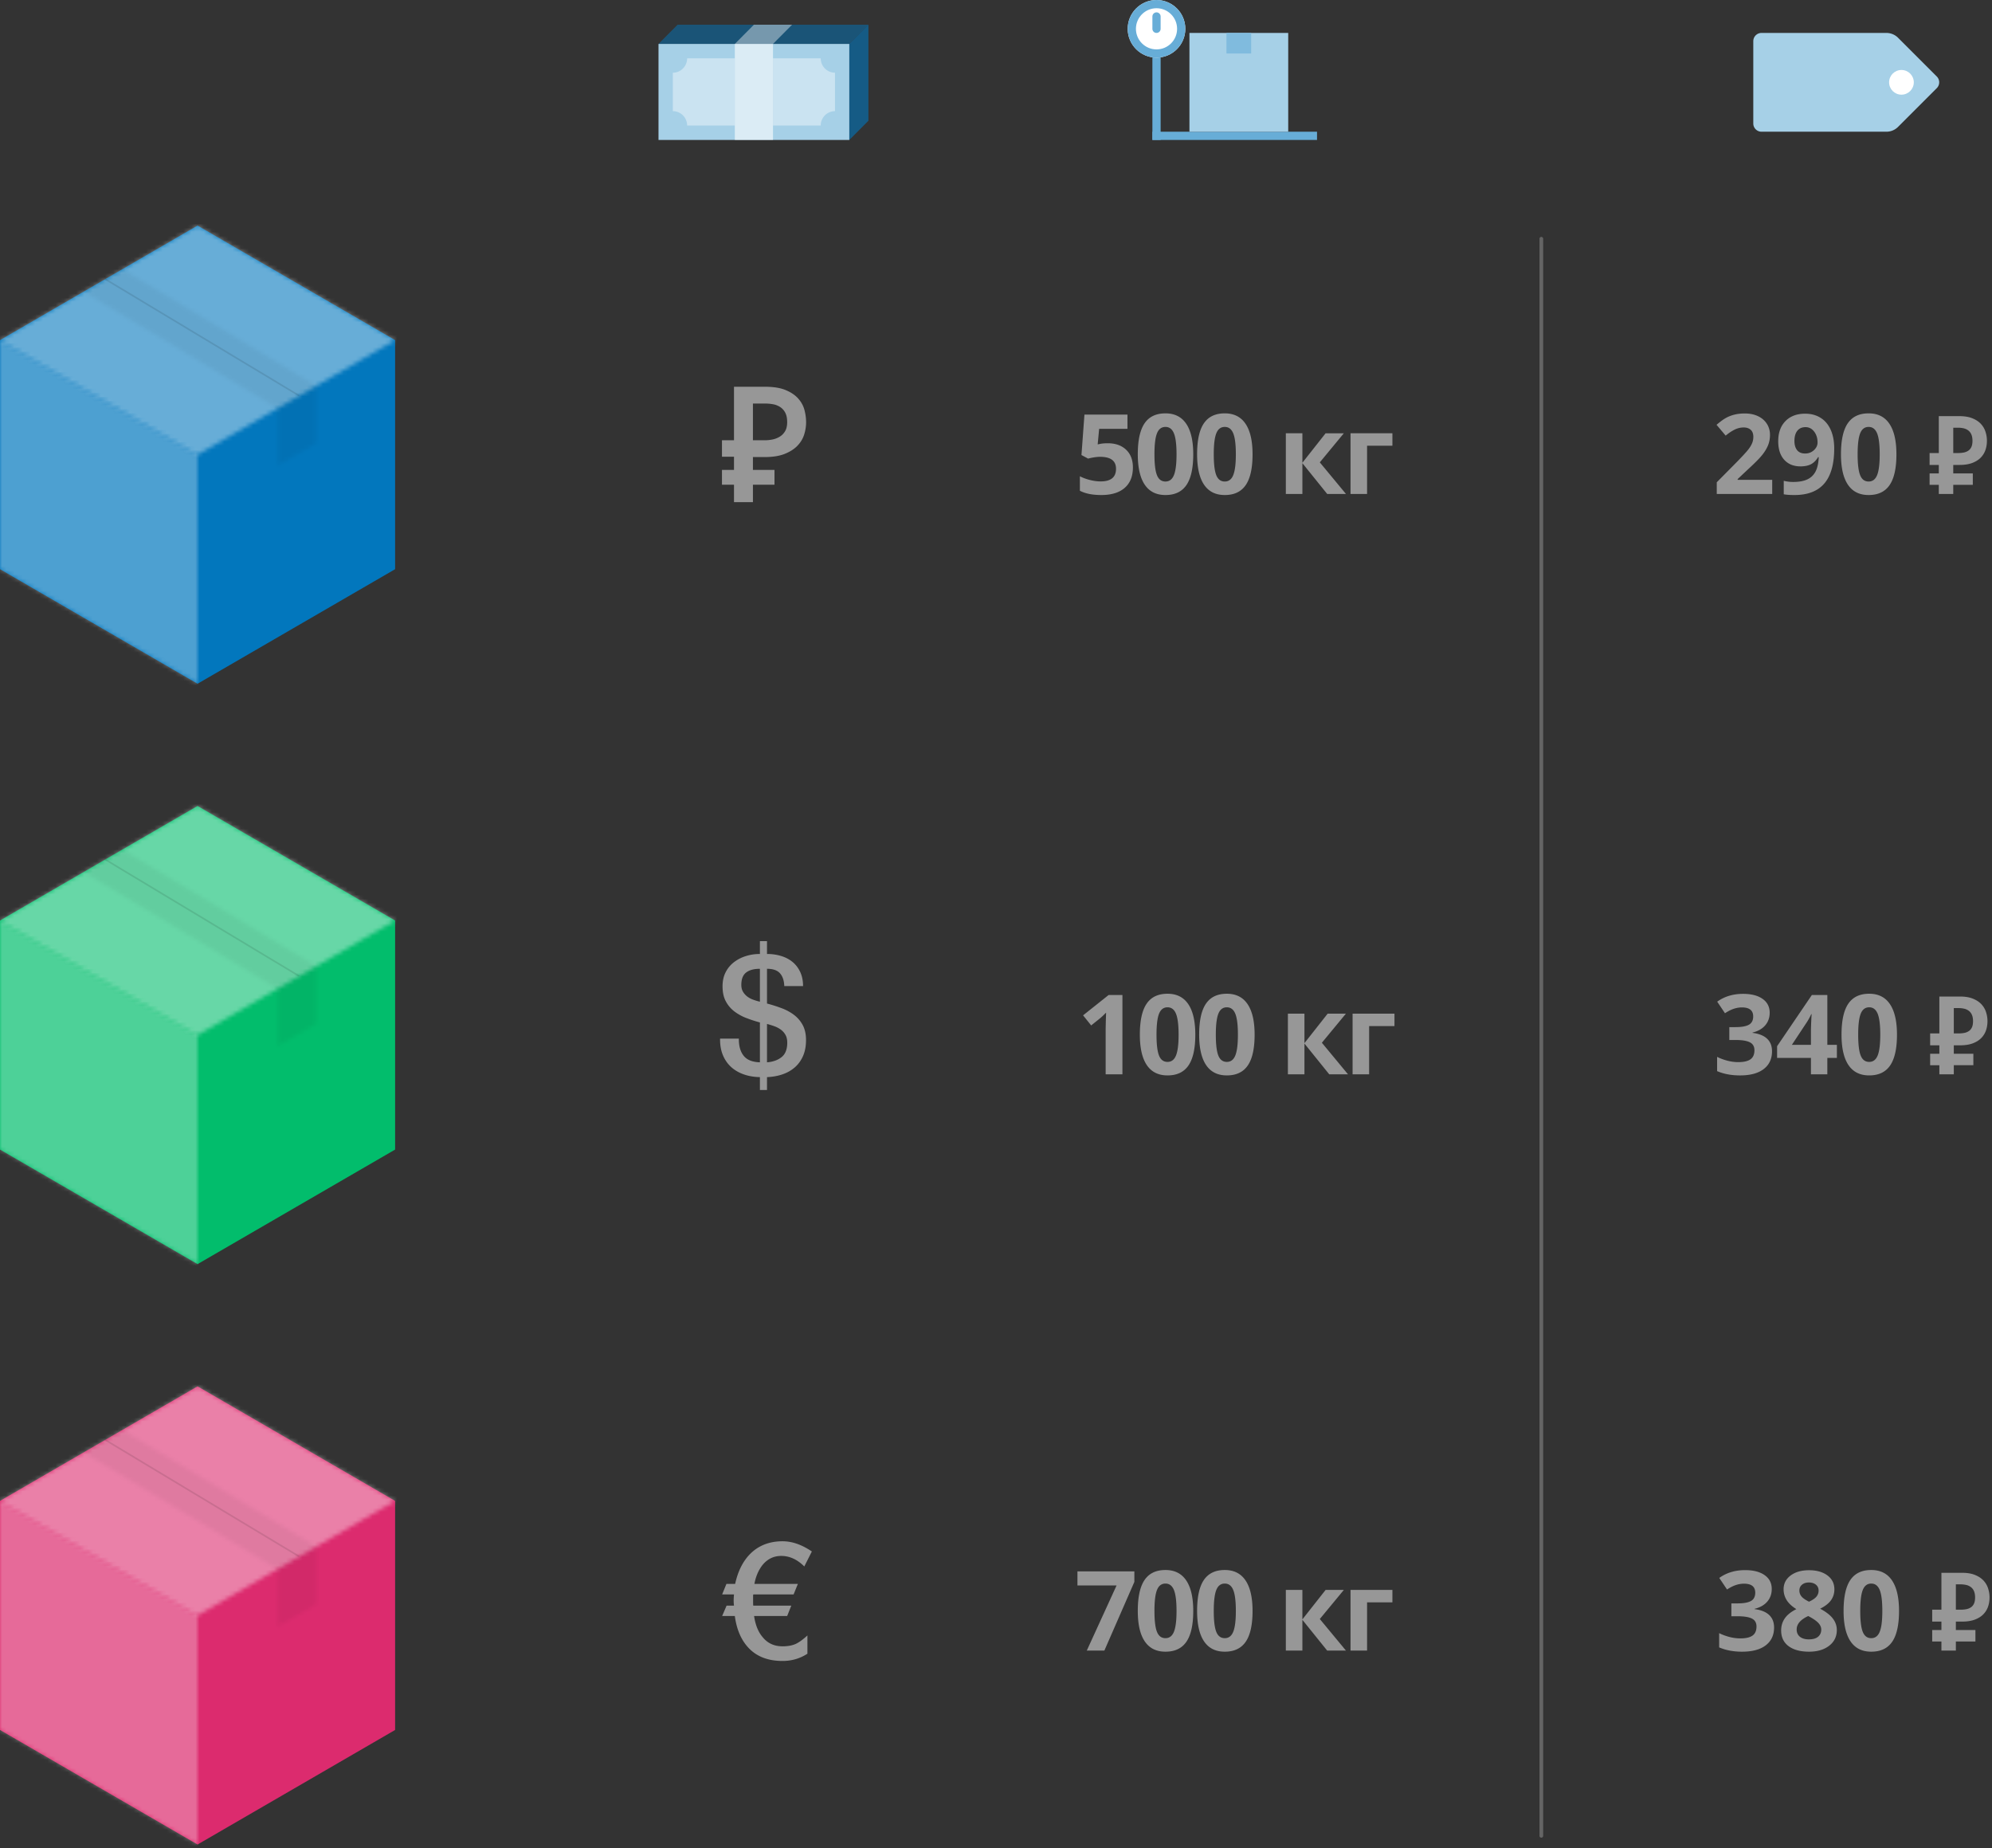<svg width="484" height="449" xmlns="http://www.w3.org/2000/svg" xmlns:xlink="http://www.w3.org/1999/xlink"><rect width="100%" height="100%" fill="#333333" stroke="none"/><defs><path id="a" d="M0 56.255l48 27.828V28.428L0 .601z"/><path id="c" d="M0 27.827l48 27.828 48-27.828L48 0z"/><path id="e" d="M.334 5.627L47.462 33.96l9.376-5.437L9.711.191z"/><path id="g" d="M.263 5.934v13.96l9.378-5.435V.497z"/><path id="i" d="M0 56.255l48 27.828V28.428L0 .601z"/><path id="k" d="M0 27.827l48 27.828 48-27.828L48 0z"/><path id="m" d="M.334 5.627L47.462 33.96l9.376-5.437L9.711.191z"/><path id="o" d="M.263 5.934v13.96l9.378-5.435V.497z"/><path id="q" d="M0 56.255l48 27.828V28.428L0 .601z"/><path id="s" d="M0 27.827l48 27.828 48-27.828L48 0z"/><path id="u" d="M.334 5.627L47.462 33.96l9.376-5.437L9.711.191z"/><path id="w" d="M.263 5.934v13.96l9.378-5.435V.497z"/><circle id="y" cx="281" cy="7" r="7"/></defs><g fill="none" fill-rule="evenodd"><path d="M430.6 120h-13.474v-2.834l4.838-4.892c1.433-1.467 2.369-2.485 2.808-3.052.44-.566.756-1.092.95-1.575a4.01 4.01 0 0 0 .29-1.503c0-.773-.214-1.35-.64-1.727-.426-.378-.995-.567-1.707-.567a4.91 4.91 0 0 0-2.175.514c-.704.343-1.437.83-2.202 1.464l-2.215-2.624c.95-.808 1.736-1.38 2.36-1.714a8.662 8.662 0 0 1 2.043-.771c.739-.18 1.565-.27 2.479-.27 1.204 0 2.267.22 3.19.659.923.44 1.64 1.055 2.15 1.846.509.79.764 1.696.764 2.715 0 .888-.156 1.72-.468 2.499-.312.778-.796 1.575-1.45 2.393-.655.817-1.809 1.981-3.461 3.493l-2.479 2.334v.184h8.398V120zm15.062-11.048c0 3.797-.8 6.631-2.4 8.504-1.6 1.872-4.02 2.808-7.264 2.808-1.142 0-2.008-.062-2.597-.185v-3.27a9.533 9.533 0 0 0 2.32.277c1.363 0 2.483-.2 3.362-.6a4.24 4.24 0 0 0 2.017-1.885c.466-.857.734-2.037.805-3.54h-.159c-.51.827-1.098 1.407-1.766 1.74-.668.335-1.503.502-2.505.502-1.679 0-3.002-.539-3.968-1.615-.967-1.077-1.45-2.573-1.45-4.49 0-2.065.586-3.697 1.76-4.897 1.173-1.2 2.77-1.8 4.792-1.8 1.424 0 2.67.334 3.737 1.002 1.068.668 1.888 1.637 2.459 2.907.571 1.27.857 2.784.857 4.542zm-6.974-5.181c-.844 0-1.503.29-1.978.87-.474.58-.712 1.415-.712 2.505 0 .932.216 1.67.646 2.215.431.545 1.086.817 1.965.817.826 0 1.533-.27 2.122-.81.59-.541.884-1.163.884-1.866 0-1.046-.275-1.93-.824-2.65-.55-.72-1.25-1.081-2.103-1.081zm22.09 6.592c0 3.366-.552 5.858-1.655 7.475s-2.802 2.426-5.096 2.426c-2.223 0-3.9-.835-5.03-2.505-1.129-1.67-1.693-4.135-1.693-7.396 0-3.402.549-5.909 1.648-7.521 1.098-1.613 2.79-2.42 5.075-2.42 2.224 0 3.905.844 5.043 2.532 1.138 1.687 1.707 4.157 1.707 7.409zm-9.427 0c0 2.364.204 4.058.613 5.082.409 1.024 1.096 1.536 2.063 1.536.95 0 1.635-.519 2.057-1.556.422-1.037.633-2.724.633-5.062 0-2.364-.213-4.063-.64-5.096-.426-1.032-1.11-1.549-2.05-1.549-.958 0-1.643.517-2.056 1.55-.414 1.032-.62 2.73-.62 5.095zm17.483-.299h2.241V101.1h5.022c1.206 0 2.232.166 3.078.5.846.333 1.535.773 2.066 1.323a4.994 4.994 0 0 1 1.16 1.916c.244.73.365 1.481.365 2.255 0 .792-.121 1.539-.364 2.241a4.928 4.928 0 0 1-1.161 1.863c-.531.54-1.22.967-2.066 1.283-.846.315-1.872.472-3.078.472h-1.512v2.052h4.752v2.781h-4.752V120h-3.51v-2.214h-2.24v-2.781h2.24v-2.052h-2.24v-2.889zm6.912 0c.486 0 .94-.04 1.364-.121a3.02 3.02 0 0 0 1.12-.446c.324-.216.576-.517.756-.904.18-.388.27-.887.27-1.499 0-.612-.09-1.125-.27-1.539a2.394 2.394 0 0 0-.756-.986 2.972 2.972 0 0 0-1.12-.513 5.973 5.973 0 0 0-1.364-.148h-1.16v6.156h1.16zM429.983 246.037c0 1.204-.365 2.228-1.094 3.071-.73.844-1.754 1.424-3.072 1.74v.08c1.556.193 2.733.666 3.533 1.417.8.751 1.2 1.764 1.2 3.039 0 1.854-.673 3.298-2.017 4.33-1.345 1.033-3.265 1.55-5.761 1.55-2.092 0-3.947-.347-5.564-1.042v-3.467c.747.378 1.569.685 2.465.923.897.237 1.785.356 2.663.356 1.345 0 2.338-.229 2.98-.686.642-.457.962-1.19.962-2.202 0-.905-.369-1.546-1.107-1.924-.738-.378-1.916-.567-3.533-.567h-1.464v-3.125h1.49c1.494 0 2.586-.195 3.276-.586.69-.392 1.035-1.062 1.035-2.01 0-1.46-.914-2.19-2.742-2.19-.633 0-1.277.106-1.931.317-.655.211-1.383.576-2.182 1.094l-1.886-2.808c1.758-1.265 3.854-1.898 6.289-1.898 1.995 0 3.57.404 4.726 1.213 1.156.808 1.734 1.933 1.734 3.375zm16.328 10.968h-2.32V261h-3.982v-3.995h-8.226v-2.834l8.45-12.445h3.758v12.115h2.32v3.164zm-6.302-3.164v-3.27c0-.544.022-1.335.066-2.372.044-1.037.08-1.64.106-1.806h-.106c-.325.72-.716 1.423-1.173 2.109l-3.533 5.34h4.64zm20.903-2.478c0 3.366-.551 5.858-1.654 7.475-1.103 1.617-2.802 2.426-5.096 2.426-2.223 0-3.9-.835-5.03-2.505-1.129-1.67-1.693-4.135-1.693-7.396 0-3.402.549-5.909 1.648-7.521 1.098-1.613 2.79-2.42 5.075-2.42 2.224 0 3.905.844 5.043 2.532 1.138 1.687 1.707 4.157 1.707 7.409zm-9.426 0c0 2.364.204 4.058.613 5.082.409 1.024 1.096 1.536 2.063 1.536.95 0 1.635-.519 2.057-1.556.422-1.037.633-2.724.633-5.062 0-2.364-.213-4.063-.64-5.096-.426-1.032-1.11-1.549-2.05-1.549-.958 0-1.643.517-2.056 1.55-.414 1.032-.62 2.73-.62 5.095zm17.483-.299h2.241V242.1h5.022c1.206 0 2.232.166 3.078.5.846.333 1.535.773 2.066 1.323a4.994 4.994 0 0 1 1.16 1.916c.244.73.365 1.481.365 2.255 0 .792-.121 1.539-.364 2.241a4.928 4.928 0 0 1-1.161 1.863c-.531.54-1.22.967-2.066 1.282-.846.316-1.872.473-3.078.473h-1.512v2.052h4.752v2.781h-4.752V261h-3.51v-2.214h-2.24v-2.781h2.24v-2.052h-2.24v-2.889zm6.912 0c.486 0 .94-.04 1.364-.121a3.02 3.02 0 0 0 1.12-.446c.324-.216.576-.517.756-.905.18-.387.27-.886.27-1.498s-.09-1.125-.27-1.539a2.394 2.394 0 0 0-.756-.986 2.972 2.972 0 0 0-1.12-.512 5.973 5.973 0 0 0-1.364-.149h-1.16v6.156h1.16zM430.483 386.037c0 1.204-.365 2.228-1.094 3.071-.73.844-1.754 1.424-3.072 1.74v.08c1.556.193 2.733.666 3.533 1.417.8.751 1.2 1.764 1.2 3.039 0 1.854-.673 3.298-2.017 4.33-1.345 1.033-3.265 1.55-5.761 1.55-2.092 0-3.947-.347-5.564-1.042v-3.467c.747.378 1.569.685 2.465.923.897.237 1.785.356 2.663.356 1.345 0 2.338-.229 2.98-.686.642-.457.962-1.19.962-2.202 0-.905-.369-1.546-1.107-1.924-.738-.378-1.916-.567-3.533-.567h-1.464v-3.125h1.49c1.494 0 2.586-.195 3.276-.586.69-.392 1.035-1.062 1.035-2.01 0-1.46-.914-2.19-2.742-2.19-.633 0-1.277.106-1.931.317-.655.211-1.383.576-2.182 1.094l-1.886-2.808c1.758-1.265 3.854-1.898 6.289-1.898 1.995 0 3.57.404 4.726 1.213 1.156.808 1.734 1.933 1.734 3.375zm9.064-4.562c1.846 0 3.333.42 4.463 1.26 1.129.838 1.694 1.97 1.694 3.394 0 .984-.273 1.861-.818 2.63-.545.77-1.424 1.457-2.636 2.063 1.441.774 2.476 1.58 3.104 2.42.629.839.943 1.76.943 2.761 0 1.582-.62 2.855-1.859 3.817-1.24.962-2.87 1.444-4.891 1.444-2.11 0-3.766-.449-4.97-1.345-1.204-.897-1.806-2.167-1.806-3.81 0-1.099.292-2.074.876-2.927.585-.852 1.523-1.604 2.815-2.254-1.099-.695-1.89-1.437-2.373-2.228a4.887 4.887 0 0 1-.725-2.597c0-1.38.571-2.497 1.714-3.35 1.142-.852 2.632-1.278 4.469-1.278zm-3.006 14.397c0 .755.264 1.344.791 1.766.527.422 1.248.633 2.162.633 1.011 0 1.767-.218 2.268-.653.5-.435.751-1.008.751-1.72 0-.589-.248-1.14-.745-1.655-.496-.514-1.303-1.06-2.419-1.64-1.872.86-2.808 1.95-2.808 3.269zm2.98-11.417c-.695 0-1.255.178-1.681.534-.427.355-.64.832-.64 1.43 0 .527.17 1 .508 1.417.338.418.951.846 1.839 1.286.861-.405 1.463-.818 1.806-1.24.343-.422.514-.91.514-1.463 0-.607-.22-1.086-.659-1.437-.44-.352-1.002-.527-1.687-.527zm21.891 6.908c0 3.366-.551 5.858-1.654 7.475-1.103 1.617-2.802 2.426-5.096 2.426-2.223 0-3.9-.835-5.03-2.505-1.129-1.67-1.693-4.135-1.693-7.396 0-3.402.549-5.909 1.648-7.521 1.098-1.613 2.79-2.42 5.075-2.42 2.224 0 3.905.844 5.043 2.532 1.138 1.687 1.707 4.157 1.707 7.409zm-9.426 0c0 2.364.204 4.058.613 5.082.409 1.024 1.096 1.536 2.063 1.536.95 0 1.635-.519 2.057-1.556.422-1.037.633-2.724.633-5.062 0-2.364-.213-4.063-.64-5.096-.426-1.032-1.11-1.549-2.05-1.549-.958 0-1.643.517-2.056 1.55-.414 1.032-.62 2.73-.62 5.095zm17.483-.299h2.241V382.1h5.022c1.206 0 2.232.166 3.078.5.846.333 1.535.773 2.066 1.322a4.994 4.994 0 0 1 1.16 1.917c.244.73.365 1.481.365 2.255 0 .792-.121 1.539-.364 2.241a4.928 4.928 0 0 1-1.161 1.863c-.531.54-1.22.967-2.066 1.283-.846.315-1.872.472-3.078.472h-1.512v2.052h4.752v2.781h-4.752V401h-3.51v-2.214h-2.24v-2.781h2.24v-2.052h-2.24v-2.889zm6.912 0c.486 0 .94-.04 1.364-.122a3.02 3.02 0 0 0 1.12-.445c.324-.216.576-.517.756-.905.18-.387.27-.886.27-1.498s-.09-1.125-.27-1.539a2.394 2.394 0 0 0-.756-.986 2.972 2.972 0 0 0-1.12-.512 5.973 5.973 0 0 0-1.364-.149h-1.16v6.156h1.16zM269.159 107.687c1.863 0 3.346.522 4.45 1.568 1.102 1.046 1.654 2.479 1.654 4.298 0 2.154-.664 3.81-1.991 4.97-1.327 1.16-3.226 1.74-5.695 1.74-2.145 0-3.876-.346-5.195-1.04v-3.52c.695.368 1.503.67 2.426.902.923.233 1.797.35 2.624.35 2.487 0 3.73-1.02 3.73-3.059 0-1.942-1.287-2.914-3.862-2.914-.466 0-.98.047-1.543.139-.562.092-1.02.191-1.37.296l-1.622-.87.725-9.821h10.454v3.454h-6.881l-.356 3.783.461-.092c.536-.123 1.2-.184 1.99-.184zm20.766 2.676c0 3.366-.552 5.858-1.655 7.475s-2.801 2.426-5.095 2.426c-2.224 0-3.9-.835-5.03-2.505-1.13-1.67-1.694-4.135-1.694-7.396 0-3.402.55-5.909 1.648-7.521 1.099-1.613 2.79-2.42 5.076-2.42 2.223 0 3.904.844 5.043 2.532 1.138 1.687 1.707 4.157 1.707 7.409zm-9.426 0c0 2.364.204 4.058.613 5.082.408 1.024 1.096 1.536 2.063 1.536.949 0 1.635-.519 2.056-1.556.422-1.037.633-2.724.633-5.062 0-2.364-.213-4.063-.64-5.096-.425-1.032-1.109-1.549-2.05-1.549-.957 0-1.643.517-2.056 1.55-.413 1.032-.62 2.73-.62 5.095zm23.837 0c0 3.366-.551 5.858-1.654 7.475-1.103 1.617-2.802 2.426-5.096 2.426-2.223 0-3.9-.835-5.03-2.505-1.129-1.67-1.693-4.135-1.693-7.396 0-3.402.55-5.909 1.648-7.521 1.098-1.613 2.79-2.42 5.075-2.42 2.224 0 3.905.844 5.043 2.532 1.138 1.687 1.707 4.157 1.707 7.409zm-9.426 0c0 2.364.204 4.058.613 5.082.409 1.024 1.097 1.536 2.063 1.536.95 0 1.635-.519 2.057-1.556.422-1.037.633-2.724.633-5.062 0-2.364-.213-4.063-.64-5.096-.426-1.032-1.11-1.549-2.05-1.549-.958 0-1.643.517-2.056 1.55-.413 1.032-.62 2.73-.62 5.095zm27.175-5.102h4.43l-5.84 7.066 6.354 7.673h-4.561l-6.025-7.475V120h-4.021v-14.74h4.02v7.16l5.643-7.16zm16.231 0v3.019h-6.156V120h-4.021v-14.74h10.177zM272.717 261h-4.073v-11.153l.04-1.833.065-2.004c-.677.677-1.147 1.12-1.41 1.332l-2.215 1.78-1.965-2.453 6.21-4.943h3.348V261zm17.708-9.637c0 3.366-.552 5.858-1.655 7.475s-2.801 2.426-5.095 2.426c-2.224 0-3.9-.835-5.03-2.505-1.13-1.67-1.694-4.135-1.694-7.396 0-3.402.55-5.909 1.648-7.521 1.099-1.613 2.79-2.42 5.076-2.42 2.223 0 3.904.844 5.043 2.532 1.138 1.687 1.707 4.157 1.707 7.409zm-9.426 0c0 2.364.204 4.058.613 5.082.408 1.024 1.096 1.536 2.063 1.536.949 0 1.635-.519 2.056-1.556.422-1.037.633-2.724.633-5.062 0-2.364-.213-4.063-.64-5.096-.425-1.032-1.109-1.549-2.05-1.549-.957 0-1.643.517-2.056 1.55-.413 1.032-.62 2.73-.62 5.095zm23.837 0c0 3.366-.551 5.858-1.654 7.475-1.103 1.617-2.802 2.426-5.096 2.426-2.223 0-3.9-.835-5.03-2.505-1.129-1.67-1.693-4.135-1.693-7.396 0-3.402.55-5.909 1.648-7.521 1.098-1.613 2.79-2.42 5.075-2.42 2.224 0 3.905.844 5.043 2.532 1.138 1.687 1.707 4.157 1.707 7.409zm-9.426 0c0 2.364.204 4.058.613 5.082.409 1.024 1.097 1.536 2.063 1.536.95 0 1.635-.519 2.057-1.556.422-1.037.633-2.724.633-5.062 0-2.364-.213-4.063-.64-5.096-.426-1.032-1.11-1.549-2.05-1.549-.958 0-1.643.517-2.056 1.55-.413 1.032-.62 2.73-.62 5.095zm27.175-5.102h4.43l-5.84 7.066 6.354 7.673h-4.561l-6.025-7.475V261h-4.021v-14.74h4.02v7.16l5.643-7.16zm16.231 0v3.019h-6.156V261h-4.021v-14.74h10.177zM264.057 401l7.237-15.82h-9.505v-3.428h13.83v2.558l-7.29 16.69h-4.272zm25.868-9.637c0 3.366-.552 5.858-1.655 7.475s-2.801 2.426-5.095 2.426c-2.224 0-3.9-.835-5.03-2.505-1.13-1.67-1.694-4.135-1.694-7.396 0-3.402.55-5.909 1.648-7.521 1.099-1.613 2.79-2.42 5.076-2.42 2.223 0 3.904.844 5.043 2.532 1.138 1.687 1.707 4.157 1.707 7.409zm-9.426 0c0 2.364.204 4.058.613 5.082.408 1.024 1.096 1.536 2.063 1.536.949 0 1.635-.519 2.056-1.556.422-1.037.633-2.724.633-5.062 0-2.364-.213-4.063-.64-5.096-.425-1.032-1.109-1.549-2.05-1.549-.957 0-1.643.517-2.056 1.55-.413 1.032-.62 2.73-.62 5.095zm23.837 0c0 3.366-.551 5.858-1.654 7.475-1.103 1.617-2.802 2.426-5.096 2.426-2.223 0-3.9-.835-5.03-2.505-1.129-1.67-1.693-4.135-1.693-7.396 0-3.402.55-5.909 1.648-7.521 1.098-1.613 2.79-2.42 5.075-2.42 2.224 0 3.905.844 5.043 2.532 1.138 1.687 1.707 4.157 1.707 7.409zm-9.426 0c0 2.364.204 4.058.613 5.082.409 1.024 1.097 1.536 2.063 1.536.95 0 1.635-.519 2.057-1.556.422-1.037.633-2.724.633-5.062 0-2.364-.213-4.063-.64-5.096-.426-1.032-1.11-1.549-2.05-1.549-.958 0-1.643.517-2.056 1.55-.413 1.032-.62 2.73-.62 5.095zm27.175-5.102h4.43l-5.84 7.066 6.354 7.673h-4.561l-6.025-7.475V401h-4.021v-14.74h4.02v7.16l5.643-7.16zm16.231 0v3.019h-6.156V401h-4.021v-14.74h10.177z" fill="#979797"/><path d="M374.5 58v388" stroke="#979797" stroke-width=".9" opacity=".5" stroke-linecap="round" stroke-linejoin="round"/><path fill="#0277BD" d="M0 82.628v55.655l48 27.828 48-27.828V82.628L48 54.8z"/><g opacity=".3" style="mix-blend-mode:soft-light" transform="translate(0 82.028)"><mask id="b" fill="#fff"><use xlink:href="#a"/></mask><path fill="#FFF" mask="url(#b)" d="M-4 88.087h56v-91.49H-4z"/></g><g opacity=".4" style="mix-blend-mode:soft-light" transform="translate(0 54.8)"><mask id="d" fill="#fff"><use xlink:href="#c"/></mask><path fill="#FFF" mask="url(#d)" d="M-4 59.659h104V-4.004H-4z"/></g><g opacity=".05" transform="translate(20 65.211)"><mask id="f" fill="#fff"><use xlink:href="#e"/></mask><path fill="#000" mask="url(#f)" d="M-.335 41.766H69.41V-.521H-.335z"/></g><g opacity=".05" transform="translate(67.2 93.239)"><mask id="h" fill="#fff"><use xlink:href="#g"/></mask><path fill="#000" mask="url(#h)" d="M-.512 41.967h69.746V-.32H-.512z"/></g><path fill="#000" opacity=".1" d="M72.483 96.247L25.366 67.92l.394-.229L72.881 96.02z"/><path fill="#02BD6C" d="M0 223.628v55.655l48 27.828 48-27.828v-55.655L48 195.8z"/><g opacity=".3" style="mix-blend-mode:soft-light" transform="translate(0 223.028)"><mask id="j" fill="#fff"><use xlink:href="#i"/></mask><path fill="#FFF" mask="url(#j)" d="M-4 88.087h56v-91.49H-4z"/></g><g opacity=".4" style="mix-blend-mode:soft-light" transform="translate(0 195.8)"><mask id="l" fill="#fff"><use xlink:href="#k"/></mask><path fill="#FFF" mask="url(#l)" d="M-4 59.659h104V-4.004H-4z"/></g><g opacity=".05" transform="translate(20 206.211)"><mask id="n" fill="#fff"><use xlink:href="#m"/></mask><path fill="#000" mask="url(#n)" d="M-.335 41.766H69.41V-.521H-.335z"/></g><g opacity=".05" transform="translate(67.2 234.239)"><mask id="p" fill="#fff"><use xlink:href="#o"/></mask><path fill="#000" mask="url(#p)" d="M-.512 41.967h69.746V-.32H-.512z"/></g><path fill="#000" opacity=".1" d="M72.483 237.247L25.366 208.92l.394-.229 47.121 28.328z"/><path fill="#DC2B6E" d="M0 364.628v55.655l48 27.828 48-27.828v-55.655L48 336.8z"/><g opacity=".3" style="mix-blend-mode:soft-light" transform="translate(0 364.028)"><mask id="r" fill="#fff"><use xlink:href="#q"/></mask><path fill="#FFF" mask="url(#r)" d="M-4 88.087h56v-91.49H-4z"/></g><g opacity=".4" style="mix-blend-mode:soft-light" transform="translate(0 336.8)"><mask id="t" fill="#fff"><use xlink:href="#s"/></mask><path fill="#FFF" mask="url(#t)" d="M-4 59.659h104V-4.004H-4z"/></g><g opacity=".05" transform="translate(20 347.211)"><mask id="v" fill="#fff"><use xlink:href="#u"/></mask><path fill="#000" mask="url(#v)" d="M-.335 41.766H69.41V-.521H-.335z"/></g><g opacity=".05" transform="translate(67.2 375.239)"><mask id="x" fill="#fff"><use xlink:href="#w"/></mask><path fill="#000" mask="url(#x)" d="M-.512 41.967h69.746V-.32H-.512z"/></g><path fill="#000" opacity=".1" d="M72.483 378.247L25.366 349.92l.394-.229 47.121 28.328z"/><path d="M188.18 117.76h-5.24V122h-4.6v-4.24h-2.92v-3.6h2.92v-3.2h-2.92v-4h2.92v-13h7.56c2.027 0 3.687.267 4.98.8 1.293.533 2.313 1.22 3.06 2.06.747.84 1.253 1.767 1.52 2.78.267 1.013.4 2.013.4 3 0 .96-.153 1.94-.46 2.94-.307 1-.847 1.907-1.62 2.72-.773.813-1.807 1.48-3.1 2-1.293.52-2.927.78-4.9.78h-2.84v3.12h5.24v3.6zm-5.24-10.8h2.92c.56 0 1.153-.06 1.78-.18a5.51 5.51 0 0 0 1.76-.66c.547-.32.993-.767 1.34-1.34.347-.573.52-1.313.52-2.22 0-.933-.153-1.693-.46-2.28a3.618 3.618 0 0 0-1.22-1.38 4.65 4.65 0 0 0-1.7-.68c-.627-.12-1.273-.18-1.94-.18h-3v8.92zM184.64 235.36c-1.44 0-2.553.3-3.34.9-.787.6-1.18 1.607-1.18 3.02 0 .64.133 1.187.4 1.64.267.453.607.84 1.02 1.16.413.32.893.58 1.44.78.547.2 1.1.367 1.66.5v-8zm-5.12 16.96c-.027 1.76.36 3.147 1.16 4.16.8 1.013 2.12 1.547 3.96 1.6v-9.68a33.149 33.149 0 0 1-3.26-1.06 11.863 11.863 0 0 1-2.92-1.6 7.508 7.508 0 0 1-2.1-2.46c-.533-.987-.8-2.213-.8-3.68 0-1.28.247-2.407.74-3.38a7.133 7.133 0 0 1 2-2.44 9.21 9.21 0 0 1 2.9-1.5c1.093-.347 2.24-.52 3.44-.52v-3.12h1.72v3.12c1.2 0 2.333.16 3.4.48 1.067.32 1.993.8 2.78 1.44.787.64 1.413 1.453 1.88 2.44.467.987.7 2.133.7 3.44h-4.56c-.053-1.36-.407-2.4-1.06-3.12-.653-.72-1.7-1.08-3.14-1.08v8.44c1.2.32 2.373.693 3.52 1.12 1.147.427 2.16.973 3.04 1.64a7.615 7.615 0 0 1 2.12 2.48c.533.987.8 2.2.8 3.64 0 1.493-.247 2.793-.74 3.9-.493 1.107-1.167 2.027-2.02 2.76-.853.733-1.853 1.293-3 1.68s-2.387.607-3.72.66v3.12h-1.72v-3.12c-1.44-.027-2.76-.253-3.96-.68-1.2-.427-2.227-1.033-3.08-1.82-.853-.787-1.513-1.753-1.98-2.9-.467-1.147-.687-2.467-.66-3.96h4.56zm6.84 5.76c1.44-.107 2.62-.527 3.54-1.26.92-.733 1.38-1.9 1.38-3.5 0-.747-.14-1.373-.42-1.88a3.968 3.968 0 0 0-1.12-1.28 6.163 6.163 0 0 0-1.58-.84 20.14 20.14 0 0 0-1.8-.56v9.32zM197.26 376.92l-1.84 3.64c-1.707-1.707-3.573-2.56-5.6-2.56-1.787 0-3.28.707-4.48 2.12-1.013 1.253-1.693 2.813-2.04 4.68h10.56l-1.04 2.56h-9.8c-.027.133-.04.32-.04.56v.92c0 .693.013 1.107.04 1.24h9.24l-1 2.52h-8.04c.32 2.16 1 3.853 2.04 5.08 1.2 1.52 2.827 2.28 4.88 2.28 1.333 0 2.44-.213 3.32-.64.8-.4 1.707-1.067 2.72-2v4.44c-1.813 1.173-3.827 1.76-6.04 1.76-3.573 0-6.36-1.093-8.36-3.28-1.733-1.893-2.813-4.44-3.24-7.64h-3.08l1.08-2.52h1.8a7.608 7.608 0 0 1-.06-.6 10.926 10.926 0 0 1 0-1.32c.013-.24.033-.507.06-.8h-2.88l1.04-2.56h2.12c.667-3.067 1.88-5.493 3.64-7.28 2.053-2.053 4.68-3.08 7.88-3.08 2.32 0 4.693.827 7.12 2.48z" fill="#979797"/><g><path fill="#A6D0E7" d="M160 10.667h46.364V34H160z"/><path d="M166.955 30.5h11.59V14.167h-11.59c0 1.933-1.557 3.5-3.478 3.5V27c1.92 0 3.478 1.567 3.478 3.5zM199.41 30.5h-11.592V14.167h11.591c0 1.933 1.557 3.5 3.477 3.5V27c-1.92 0-3.477 1.567-3.477 3.5z" fill-opacity=".4" fill="#FFF"/><path fill="#FFF" opacity=".6" d="M178.545 10.667h9.273V34h-9.273z"/><path fill="#0277BD" opacity=".6" d="M206.364 10.667L211 6v23.333L206.364 34z"/><path fill="#0277BD" opacity=".5" d="M164.636 6H211l-4.636 4.667H160z"/><path fill-opacity=".8" fill="#FFF" opacity=".5" d="M183.182 6h9.273l-4.637 4.667h-9.273z"/></g><path d="M428 8h30.343a4 4 0 0 1 2.829 1.172l9.414 9.414a2 2 0 0 1 0 2.828l-9.414 9.414A4 4 0 0 1 458.343 32H428a2 2 0 0 1-2-2V10a2 2 0 0 1 2-2z" fill="#A6D0E7"/><circle fill="#FFF" cx="462" cy="20" r="3"/><path fill="#67ADD7" d="M280 4h2v30h-2z"/><path fill="#67ADD7" d="M320 32v2h-40v-2z"/><path fill="#A6D0E7" d="M289 8h24v24h-24z"/><g><use fill="#FFF" xlink:href="#y"/><circle stroke="#67ADD7" stroke-width="2" cx="281" cy="7" r="6"/></g><path fill="#80BBDE" d="M298 8h6v5h-6z"/><path d="M281 4v3" stroke="#67ADD7" stroke-width="2" stroke-linecap="round"/></g></svg>